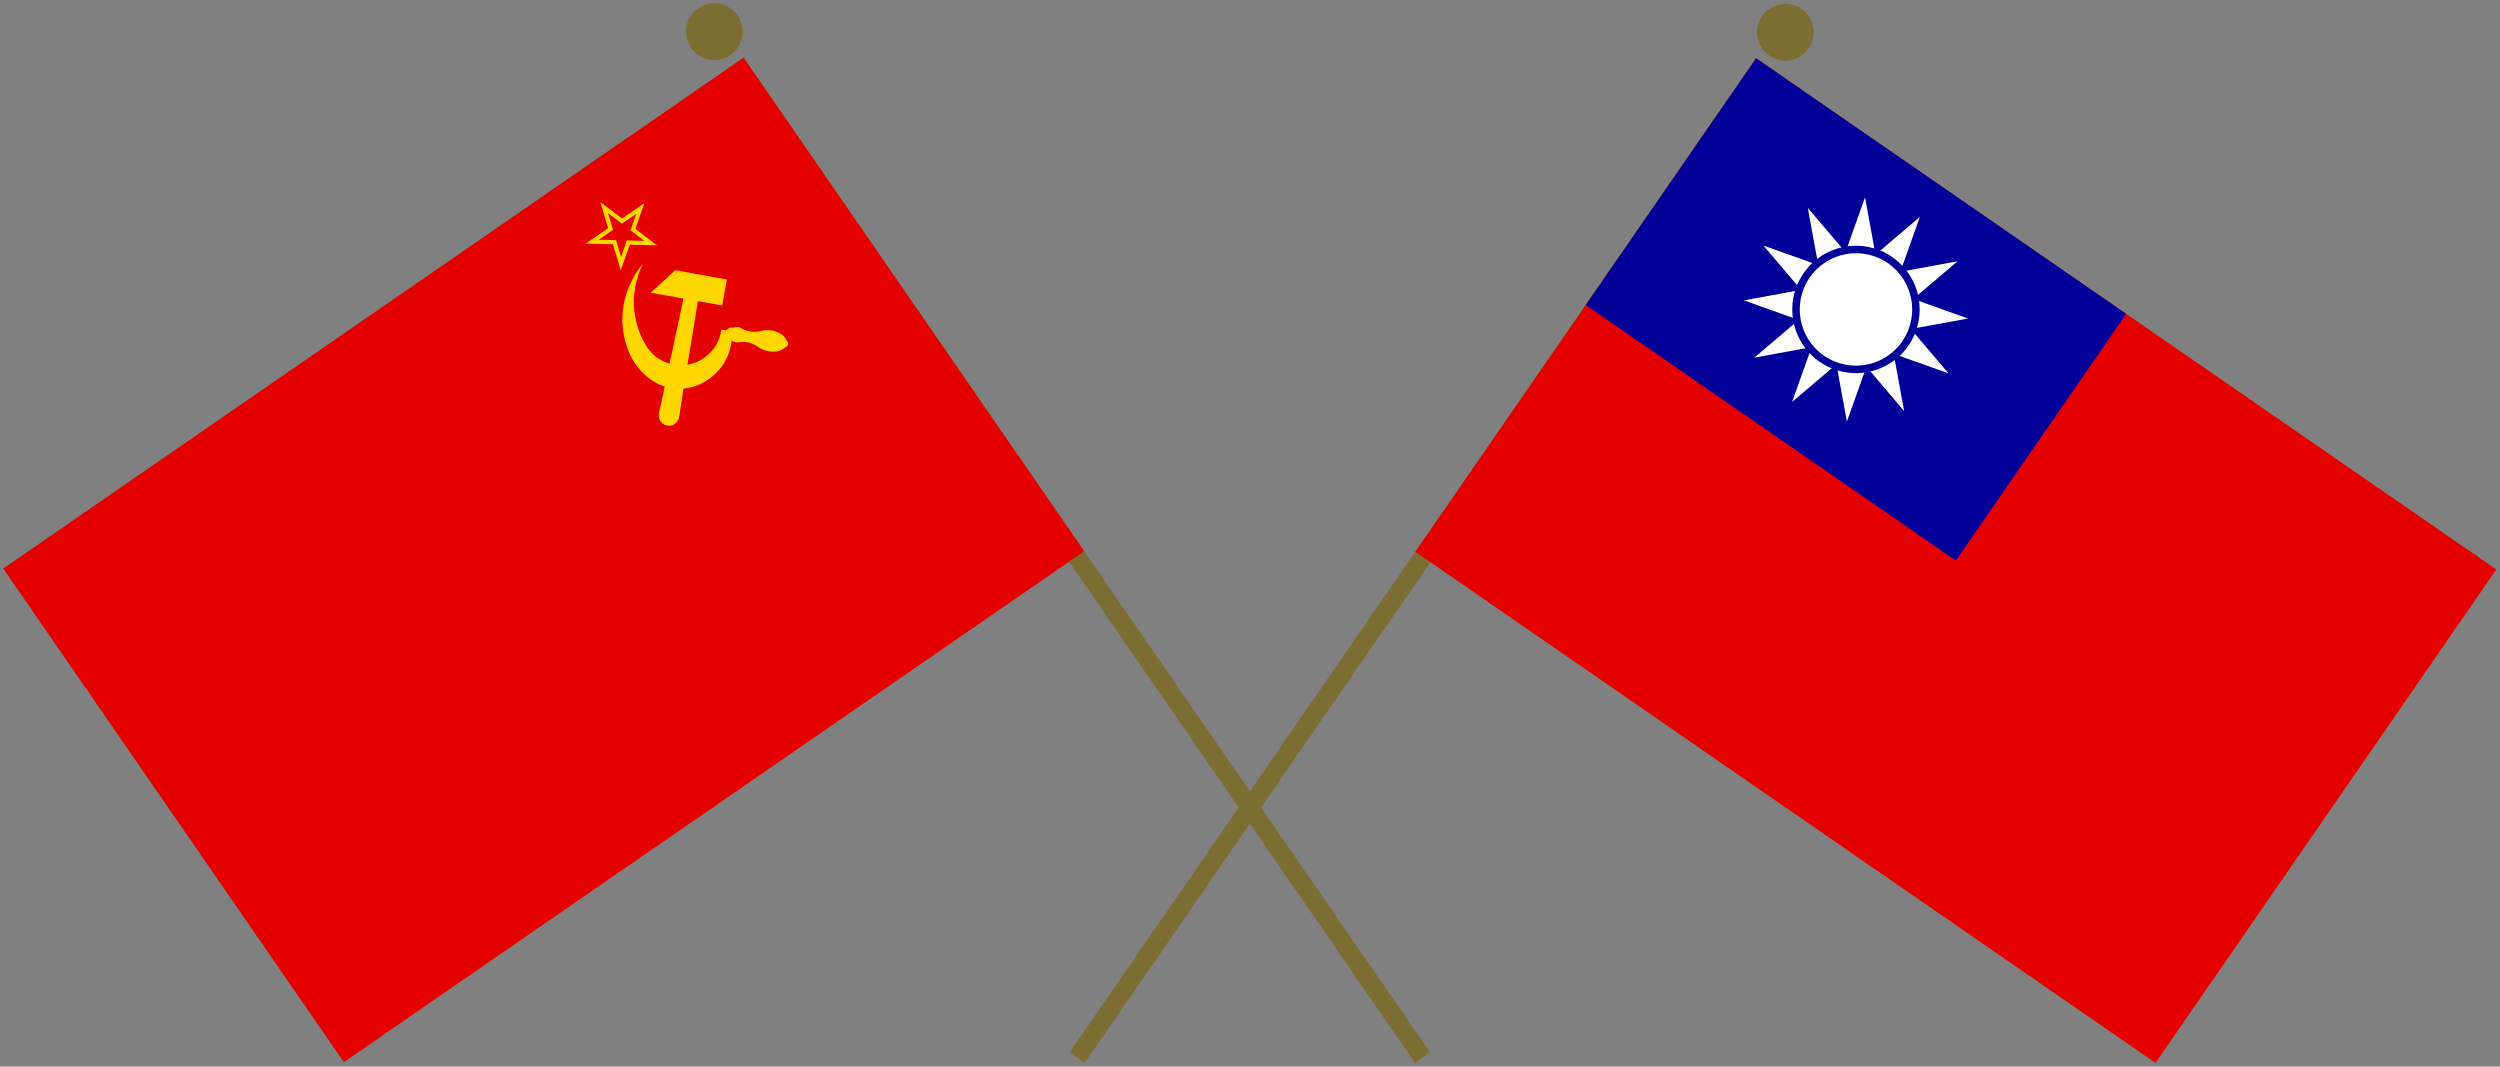 <?xml version="1.0" encoding="UTF-8" standalone="no"?>
<svg
   width="675.348"
   height="288.138"
   version="1.1"
   viewBox="0 0 675.348 288.138"
   xml:space="preserve"
   id="svg48"
   sodipodi:docname="Crossed Flags of The Soviet Union and The Republic of China.svg"
   inkscape:version="1.1.2 (b8e25be833, 2022-02-05)"
   xmlns:inkscape="http://www.inkscape.org/namespaces/inkscape"
   xmlns:sodipodi="http://sodipodi.sourceforge.net/DTD/sodipodi-0.dtd"
   xmlns="http://www.w3.org/2000/svg"
   xmlns:svg="http://www.w3.org/2000/svg"><rect x="0" y="0" width="675.348" height="288.138" fill="#808080" stroke="none"/><defs
   id="defs52" /><sodipodi:namedview
   id="namedview50"
   pagecolor="#ffffff"
   bordercolor="#666666"
   borderopacity="1.0"
   inkscape:pageshadow="2"
   inkscape:pageopacity="0.0"
   inkscape:pagecheckerboard="0"
   showgrid="false"
   inkscape:object-paths="false"
   inkscape:snap-intersection-paths="false"
   inkscape:snap-smooth-nodes="false"
   inkscape:snap-bbox="false"
   inkscape:snap-bbox-edge-midpoints="false"
   inkscape:bbox-nodes="false"
   showguides="true"
   inkscape:guide-bbox="true"
   inkscape:snap-bbox-midpoints="false"
   inkscape:zoom="1.5888105"
   inkscape:cx="337.67401"
   inkscape:cy="143.81829"
   inkscape:window-width="1920"
   inkscape:window-height="1001"
   inkscape:window-x="-9"
   inkscape:window-y="-9"
   inkscape:window-maximized="1"
   inkscape:current-layer="svg48" />
<style
   type="text/css"
   id="style2">
	.st0{fill:#7C6E32;}
	.st1{fill:#FFFFFF;}
	.st2{fill:#F9C300;}
	.st3{fill:#133481;}
	.st4{fill:#C2231F;}
</style>

<g
   transform="rotate(34.63,494.647,399.726)"
   id="g22"
   inkscape:label="g18"><g
     transform="translate(-4)"
     fill="#7c6e32"
     fill-rule="evenodd"
     stroke-linecap="square"
     stroke-linejoin="round"
     stroke-width="0.3"
     id="g8"
     inkscape:label="g6"><rect
       x="263.78"
       y="95.281"
       width="4.972"
       height="326.389"
       stop-color="#000000"
       id="rect4"
       inkscape:label="rect2" /><circle
       cx="266.28"
       cy="85.013"
       r="7.662"
       stop-color="#000000"
       id="circle6"
       inkscape:label="circle4" /></g><g
     transform="matrix(0.27,0,0,0.27,390.8,4.795)"
     id="g20"
     inkscape:label="g16"><path
       d="m -485.26,335.133 900,-2e-5 -10e-5,600 -900,-5e-5 z"
       fill="#fe0000"
       id="path2"
       style="fill:#e50000;fill-opacity:1;stroke-width:1"
       inkscape:label="path8" /><path
       d="m -485.26,335.133 450,4e-5 v 300 l -450,-2e-5 z"
       fill="#000095"
       id="path4"
       style="fill:#000099;fill-opacity:1;stroke-width:1"
       inkscape:label="path10" /><path
       d="m -260.26,372.633 -56.25,209.928 153.678,-153.678 -209.928,56.25 209.928,56.25 -153.678,-153.678 56.25,209.928 56.25,-209.928 -153.678,153.678 209.928,-56.25 -209.928,-56.25 153.678,153.678 -56.25,-209.928"
       id="path6"
       style="fill:#ffffff;fill-opacity:1;stroke-width:1"
       inkscape:label="path12" /><circle
       cy="485.133"
       cx="-260.26"
       r="60"
       stroke="#000095"
       stroke-width="7.5"
       id="circle8"
       style="fill:#ffffff;fill-opacity:1;stroke:#000099;stroke-opacity:1"
       inkscape:label="circle14" /></g></g><g
   transform="matrix(-0.823,0.568,0.568,0.823,502.5,-211.4)"
   id="g42"
   inkscape:label="g36"><g
     transform="translate(-17.613,10.682)"
     fill="#7c6e32"
     fill-rule="evenodd"
     stroke-linecap="square"
     stroke-linejoin="round"
     stroke-width="0.3"
     id="g28"
     inkscape:label="g24"><rect
       x="394.8"
       y="4.795"
       width="4.972"
       height="326.474"
       stop-color="#000000"
       id="rect24"
       inkscape:label="rect20" /><circle
       cx="397.3"
       cy="-5.473"
       r="7.662"
       stop-color="#000000"
       id="circle26"
       inkscape:label="circle22" /></g><g
     transform="matrix(0.27,0,0,0.27,390.8,4.795)"
     id="g40"
     inkscape:label="g34"><path
       fill="#cc0000"
       fill-opacity="1"
       d="m -50.444,39.551 900.016,-0.039 0.026,600.011 -900.016,0.039 z"
       id="path2-2"
       style="fill:#e50000;fill-opacity:1;stroke-width:1"
       inkscape:label="path26" /><path
       id="path11728"
       d="m 149.562,77.043 -8.418,25.913 h -27.246 l 22.043,16.014 -8.418,25.913 22.042,-16.016 22.043,16.014 -8.421,-25.912 22.041,-16.015 h -27.246 z m 5e-4,13.5 5.389,16.584 17.438,-9e-4 -14.107,10.25 5.389,16.584 -14.107,-10.249 -14.107,10.25 5.388,-16.584 -14.108,-10.249 17.437,-8e-4 z"
       style="fill:#ffd700;fill-opacity:1;stroke:none;stroke-width:0.15px;stroke-linecap:butt;stroke-linejoin:miter;stroke-opacity:1"
       inkscape:label="path28" /><path
       id="rect4165-6-7"
       d="m 89.365,212.731 18.663,18.741 17.598,-17.433 c 26.771,28.636 54.849,56.238 81.413,84.984 3.992,4.008 10.485,4.03 14.504,0.049 4.019,-3.981 4.041,-10.458 0.049,-14.466 -28.513,-26.829 -57.112,-53.876 -85.634,-80.803 l 23.709,-23.486 -32.985,-4.553 z"
       style="fill:#ffd700;fill-opacity:1;stroke:none;stroke-width:0.483;stroke-miterlimit:4;stroke-dasharray:none;stroke-dashoffset:0;stroke-opacity:1"
       inkscape:label="path30" /><path
       id="path4179-3-9"
       d="m 183.45,185.98 c 6.969,13.113 10.033,26.802 10.096,37.747 0.13,22.442 -18.239,40.637 -40.741,40.638 -12.007,4e-4 -22.8,-5.178 -30.257,-13.419 l -4.124,3.464 c -0.703,-0.266 -1.448,-0.407 -2.201,-0.407 -1.81,3e-4 -3.528,0.795 -4.698,2.172 -2.942,0.384 -5.404,2.413 -6.337,5.223 -3.101,6.205 -8.543,11.072 -15.127,13.3 -0.063,0.022 -0.119,0.049 -0.174,0.078 -3.045,1.113 -6.097,3.123 -8.695,5.726 -5.136,5.167 -7.646,11.779 -6.232,16.418 -0.14,0.403 -0.211,0.826 -0.212,1.253 2e-4,2.142 1.741,3.878 3.889,3.879 0.538,0 1.069,-0.115 1.561,-0.332 4.644,1.045 10.951,-1.526 15.883,-6.473 2.796,-2.813 4.891,-6.141 5.919,-9.405 2.292,-6.535 7.219,-11.86 13.477,-14.854 0.149,-0.072 0.27,-0.145 0.378,-0.221 2.098,-1.001 3.633,-2.89 4.18,-5.145 9.599,11.293 23.994,18.504 40.087,18.881 29.515,0.692 51.576,-20.979 52.595,-52.139 0.513,-15.682 -5.571,-35.902 -19.434,-52.486 -10.595,-12.674 -26.129,-23.196 -43.716,-27.832 15.353,8.623 27.009,20.998 33.885,33.935 z"
       style="fill:#ffd700;fill-opacity:1;stroke:none;stroke-width:0.494;stroke-miterlimit:4;stroke-dasharray:none;stroke-dashoffset:0;stroke-opacity:1"
       sodipodi:nodetypes="ssscccccsccccccccsccssscs"
       inkscape:label="path32" /></g></g></svg>
